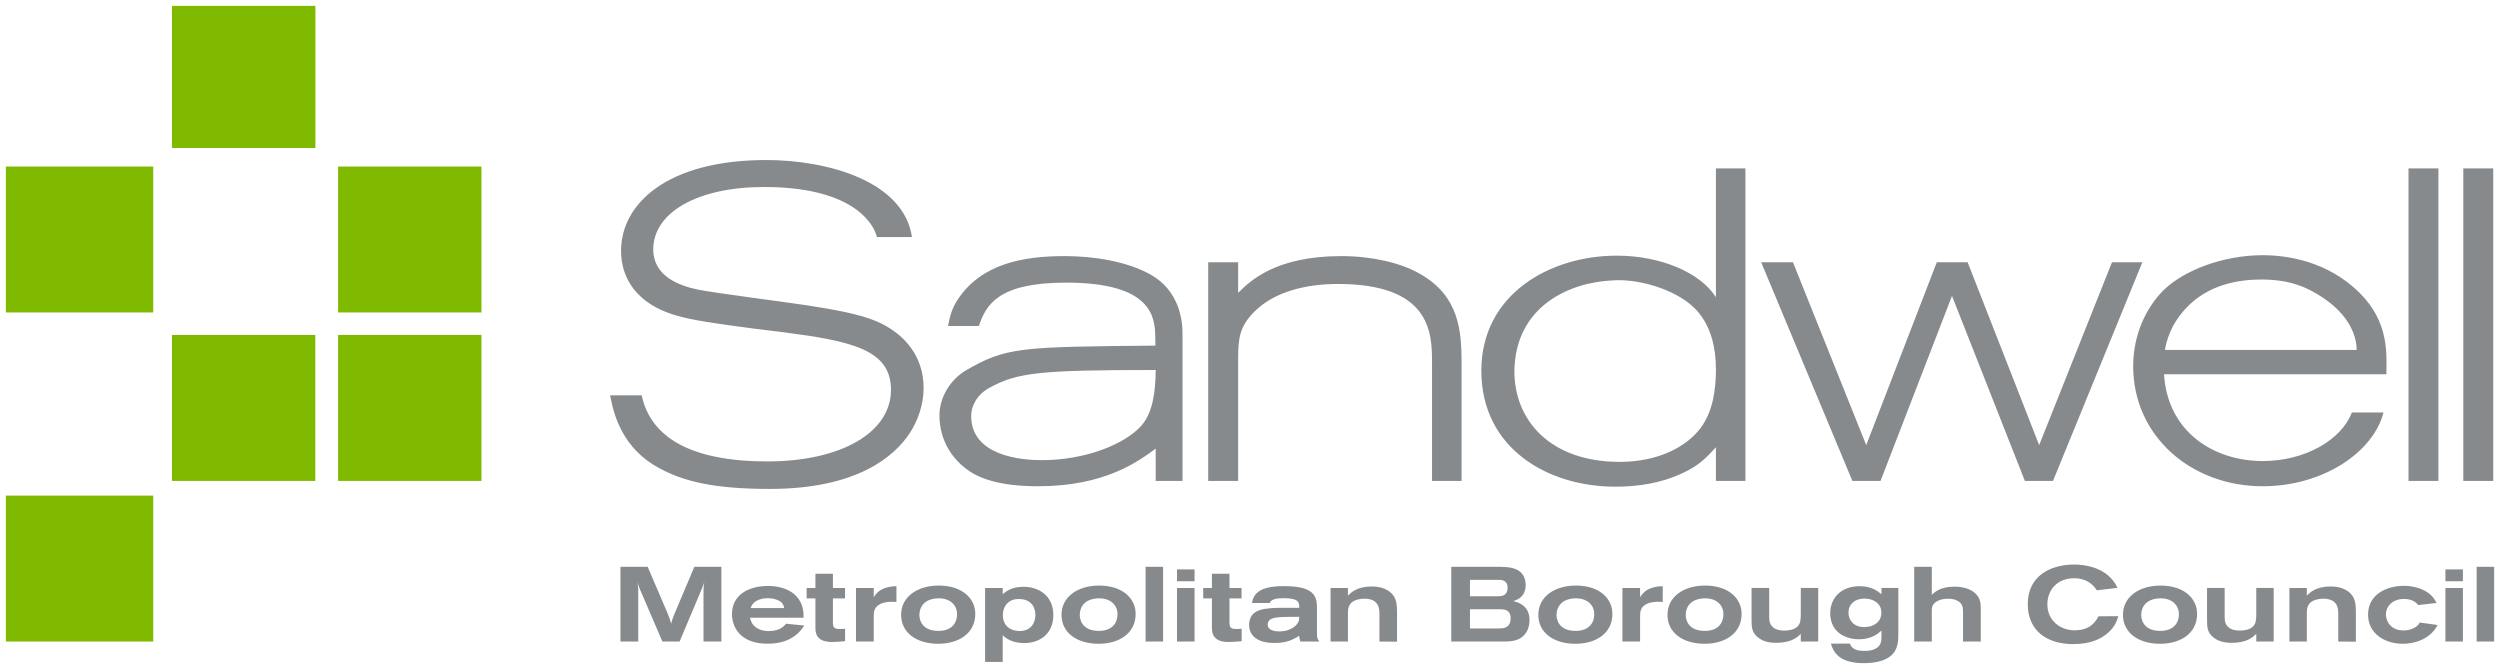 <svg width="213" height="57" viewBox="0 0 213 57" fill="none" xmlns="http://www.w3.org/2000/svg">
<g clip-path="url(#clip0_245_1309)">
<path d="M14.65 40.974H26.866V28.538H14.65V40.974ZM41.021 28.538H28.805V40.974H41.021V28.538ZM41.021 14.186H28.805V26.623H41.021V14.186ZM0.5 26.623H13.055V14.186H0.5V26.623ZM0.5 54.661H13.055V42.224H0.5V54.661ZM26.872 0.5H14.65V12.607H26.872V0.5Z" fill="#7FBA00"/>
<path d="M211.009 54.661H212.5V48.293H211.009V54.661ZM208.349 48.51H209.84V49.522H208.349V48.51ZM208.349 50.1H209.84V54.661H208.349V50.1ZM207.683 53.249C207.05 54.482 205.679 54.85 204.729 54.85C203.2 54.85 201.758 53.995 201.758 52.372C201.758 50.533 203.505 49.911 204.8 49.911C205.428 49.911 206.236 50.062 206.847 50.484C207.301 50.814 207.465 51.117 207.596 51.372L206.028 51.55C205.903 51.388 205.591 51.031 204.8 51.031C203.926 51.031 203.281 51.593 203.281 52.361C203.281 52.956 203.718 53.714 204.783 53.714C205.111 53.714 205.466 53.633 205.733 53.471C206.028 53.303 206.094 53.157 206.154 53.038L207.683 53.249ZM195.057 50.1H196.542V50.749C196.777 50.506 197.307 49.965 198.569 49.965C199.683 49.965 200.185 50.468 200.31 50.614C200.715 51.063 200.715 51.642 200.72 52.134V54.671L199.219 54.661V52.324C199.219 51.983 199.202 51.561 198.853 51.269C198.7 51.145 198.454 51.009 197.94 51.009C197.525 51.009 197.198 51.117 197.006 51.225C196.586 51.469 196.542 51.901 196.542 52.199V54.661H195.057V50.1ZM188.04 50.09H189.541V52.491C189.541 52.81 189.541 53.146 189.842 53.416C190.104 53.671 190.486 53.725 190.852 53.725C191.273 53.725 191.726 53.627 191.971 53.362C192.206 53.119 192.228 52.767 192.234 52.372V50.09H193.719V54.661H192.234V54.011C191.933 54.293 191.442 54.769 190.126 54.769C189.23 54.769 188.815 54.482 188.618 54.336C188.067 53.914 188.04 53.432 188.04 52.876V50.09ZM187.193 52.307C187.193 53.968 185.773 54.85 184.042 54.85C182.158 54.85 180.875 53.887 180.875 52.383C180.875 50.847 182.256 49.884 184.097 49.889C186.117 49.9 187.193 51.009 187.193 52.307ZM182.431 52.399C182.431 52.654 182.529 53.752 184.053 53.752C185.287 53.752 185.642 52.968 185.642 52.334C185.642 51.523 185.009 50.928 183.96 50.982C182.868 51.036 182.431 51.696 182.431 52.4M180.481 52.497C180.361 52.892 180.219 53.357 179.646 53.876C179.127 54.347 178.269 54.877 176.631 54.877C174.349 54.877 172.765 53.697 172.765 51.469C172.765 49.072 174.692 48.098 176.724 48.098C177.461 48.098 179.575 48.261 180.41 50.084L178.647 50.295C178.472 50.03 177.969 49.267 176.724 49.267C175.266 49.267 174.436 50.273 174.436 51.491C174.436 52.876 175.539 53.703 176.757 53.703C178.149 53.703 178.581 52.892 178.789 52.508L180.481 52.497ZM163.088 48.293H164.589V50.673C164.655 50.614 164.764 50.506 164.928 50.398C165.392 50.09 165.955 49.981 166.523 49.981C167.074 49.981 167.888 50.106 168.358 50.614C168.751 51.026 168.762 51.469 168.762 51.891V54.661H167.249V52.183C167.249 51.929 167.249 51.631 167.047 51.399C167.014 51.35 166.719 51.009 165.976 51.009C165.501 51.009 165.146 51.128 164.89 51.323C164.611 51.561 164.589 51.766 164.589 52.037V54.661H163.088V48.293ZM160.302 53.725C160.046 53.952 159.5 54.466 158.38 54.466C157.588 54.466 156.971 54.174 156.66 53.914C156.076 53.427 155.934 52.751 155.934 52.269C155.934 50.912 156.895 49.943 158.435 49.943C159.483 49.943 160.002 50.382 160.302 50.63V50.09H161.739V53.952C161.739 54.59 161.739 55.391 161.029 55.932C160.423 56.403 159.473 56.5 158.784 56.5C156.709 56.5 156.212 55.58 155.988 54.834H157.61C157.801 55.375 158.315 55.456 158.893 55.456C159.227 55.456 159.582 55.401 159.849 55.239C160.286 54.98 160.292 54.579 160.302 54.201V53.725ZM157.49 52.194C157.49 52.794 157.889 53.427 158.844 53.427C159.565 53.427 160.292 53.048 160.292 52.194C160.292 51.383 159.576 50.993 158.828 50.998C158.025 51.009 157.49 51.48 157.49 52.194ZM149.233 50.09H150.735V52.491C150.735 52.81 150.735 53.146 151.035 53.416C151.297 53.671 151.679 53.725 152.045 53.725C152.466 53.725 152.919 53.627 153.165 53.362C153.4 53.119 153.422 52.767 153.427 52.372V50.09H154.912V54.661H153.427V54.011C153.127 54.293 152.635 54.769 151.319 54.769C150.423 54.769 150.008 54.482 149.817 54.336C149.26 53.914 149.233 53.432 149.233 52.876L149.233 50.09ZM148.386 52.307C148.386 53.968 146.967 54.85 145.235 54.85C143.351 54.85 142.068 53.887 142.068 52.383C142.068 50.847 143.45 49.884 145.29 49.889C147.31 49.9 148.386 51.009 148.386 52.307ZM143.624 52.399C143.624 52.654 143.723 53.752 145.246 53.752C146.48 53.752 146.836 52.968 146.836 52.334C146.836 51.523 146.202 50.928 145.154 50.982C144.061 51.036 143.624 51.696 143.624 52.4M139.736 50.885C139.954 50.544 140.331 49.976 141.664 49.943V51.29C141.538 51.28 141.429 51.269 141.276 51.269C141.15 51.269 140.626 51.28 140.277 51.469C139.807 51.712 139.736 52.064 139.736 52.459V54.661H138.229V50.1H139.736V50.885ZM137.377 52.307C137.377 53.968 135.957 54.85 134.231 54.85C132.347 54.85 131.064 53.887 131.064 52.383C131.064 50.847 132.445 49.884 134.286 49.889C136.307 49.9 137.377 51.009 137.377 52.307ZM132.615 52.399C132.615 52.654 132.718 53.752 134.236 53.752C135.477 53.752 135.831 52.968 135.831 52.334C135.831 51.523 135.193 50.928 134.149 50.982C133.057 51.036 132.615 51.696 132.615 52.4M123.648 48.293H127.82C128.486 48.315 129.294 48.331 129.731 48.953C129.961 49.278 129.988 49.63 129.988 49.857C129.988 50.03 129.966 50.387 129.731 50.706C129.469 51.047 129.12 51.155 128.923 51.209C129.322 51.318 130.315 51.561 130.315 52.832C130.315 53.2 130.234 53.59 130.021 53.903C129.524 54.655 128.694 54.655 128.066 54.661H123.648V48.293ZM125.242 50.804H127.547C127.738 50.804 127.918 50.793 128.066 50.739C128.448 50.587 128.448 50.16 128.448 50.09C128.448 49.413 127.929 49.403 127.673 49.403H125.242V50.804ZM125.242 53.546H127.656C128.022 53.546 128.705 53.551 128.705 52.681C128.705 51.912 128.093 51.912 127.858 51.912H125.242V53.546ZM113.364 50.1H114.844V50.749C115.085 50.506 115.609 49.965 116.876 49.965C117.99 49.965 118.487 50.468 118.618 50.614C119.017 51.063 119.017 51.642 119.028 52.134V54.671L117.526 54.661V52.324C117.526 51.983 117.504 51.561 117.16 51.269C117.007 51.145 116.761 51.009 116.248 51.009C115.827 51.009 115.499 51.117 115.308 51.225C114.894 51.469 114.844 51.901 114.844 52.199V54.661H113.364V50.1ZM112.206 54.103C112.223 54.347 112.25 54.444 112.414 54.661H110.787C110.716 54.444 110.705 54.304 110.694 54.174C110.203 54.466 109.667 54.78 108.635 54.78C108.275 54.78 107.909 54.753 107.564 54.655C106.92 54.471 106.423 53.995 106.423 53.265C106.423 51.821 107.827 51.804 109.274 51.782H110.694C110.705 51.399 110.721 50.966 109.405 50.966C108.903 50.966 108.302 51.009 108.182 51.377H106.664C106.718 51.112 106.8 50.674 107.335 50.333C107.963 49.943 109.012 49.938 109.449 49.938C112.217 49.938 112.206 51.004 112.206 51.956V54.103ZM108.575 52.643C108.466 52.67 108.007 52.767 108.007 53.211C108.007 53.79 108.821 53.795 109.012 53.795C109.64 53.795 110.268 53.547 110.552 53.108C110.694 52.903 110.688 52.761 110.694 52.551C109.706 52.551 108.99 52.551 108.575 52.643ZM103.256 48.883H104.752V50.1H105.779V50.982H104.752V53.048C104.752 53.492 104.905 53.59 105.331 53.59C105.544 53.59 105.631 53.579 105.79 53.562V54.628C105.424 54.661 105.063 54.698 104.698 54.698C104.375 54.698 104.059 54.661 103.802 54.536C103.267 54.255 103.256 53.768 103.256 53.427V50.982H102.513V50.1H103.256V48.883ZM100.28 48.51H101.776V49.522H100.28V48.51ZM100.28 50.1H101.776V54.661H100.28V50.1ZM97.603 54.661H99.095V48.293H97.603V54.661ZM96.757 52.307C96.757 53.968 95.337 54.85 93.606 54.85C91.722 54.85 90.439 53.887 90.439 52.383C90.439 50.847 91.826 49.884 93.661 49.889C95.681 49.9 96.757 51.009 96.757 52.307ZM91.995 52.399C91.995 52.654 92.099 53.752 93.617 53.752C94.857 53.752 95.212 52.968 95.212 52.334C95.212 51.523 94.573 50.928 93.524 50.982C92.432 51.036 91.995 51.696 91.995 52.4M85.431 50.62C85.66 50.431 86.163 49.992 87.206 49.992C88.418 49.992 89.745 50.685 89.745 52.405C89.745 53.995 88.598 54.79 87.26 54.79C86.217 54.79 85.699 54.374 85.431 54.12V56.397H83.929V50.1H85.431V50.62ZM85.442 52.399C85.442 53.335 86.113 53.763 86.862 53.763C87.801 53.763 88.216 53.114 88.216 52.388C88.216 51.94 88.02 51.031 86.785 51.036C85.857 51.036 85.442 51.723 85.442 52.399ZM83.094 52.307C83.094 53.968 81.674 54.85 79.942 54.85C78.058 54.85 76.775 53.887 76.775 52.383C76.775 50.847 78.156 49.884 79.997 49.889C82.018 49.9 83.094 51.009 83.094 52.307ZM78.331 52.399C78.331 52.654 78.43 53.752 79.953 53.752C81.188 53.752 81.542 52.968 81.542 52.334C81.542 51.523 80.909 50.928 79.861 50.982C78.768 51.036 78.331 51.696 78.331 52.4M74.443 50.885C74.662 50.544 75.038 49.976 76.376 49.943V51.29C76.246 51.28 76.136 51.269 75.983 51.269C75.858 51.269 75.338 51.279 74.984 51.469C74.519 51.712 74.443 52.064 74.443 52.459V54.66H72.93V50.1H74.443V50.885ZM69.474 48.883H70.965V50.1H71.996V50.982H70.965V53.048C70.965 53.492 71.123 53.59 71.549 53.59C71.756 53.59 71.849 53.579 72.002 53.562V54.628C71.642 54.661 71.276 54.698 70.91 54.698C70.593 54.698 70.276 54.661 70.019 54.536C69.479 54.255 69.474 53.768 69.474 53.427V50.982H68.725V50.1H69.474V48.883ZM63.903 52.632C63.936 52.778 64.018 53.059 64.182 53.249C64.504 53.627 65.012 53.768 65.503 53.768C66.475 53.768 66.83 53.308 66.972 53.141L68.523 53.292C67.851 54.39 66.721 54.844 65.432 54.844C64.646 54.844 63.837 54.698 63.226 54.201C62.62 53.714 62.363 52.984 62.363 52.334C62.363 50.658 63.81 49.922 65.449 49.922C66.077 49.922 67.142 50.051 67.846 50.793C68.452 51.437 68.463 52.167 68.469 52.632L63.903 52.632ZM66.814 51.81C66.787 51.642 66.716 51.383 66.404 51.198C66.186 51.074 65.82 50.966 65.421 50.966C65.066 50.966 64.668 51.047 64.395 51.225C64.127 51.399 64.04 51.599 63.947 51.81H66.814ZM52.861 48.293H55.182L56.853 52.194C57.028 52.605 57.093 52.778 57.18 53.141C57.246 52.87 57.3 52.708 57.481 52.264L59.157 48.293H61.462V54.661H59.938V50.209C59.938 50.019 59.971 49.857 60.004 49.614C59.938 49.803 59.917 49.873 59.824 50.1L57.901 54.661H56.438L54.516 50.192C54.412 49.944 54.395 49.873 54.324 49.614C54.352 49.884 54.357 49.938 54.379 50.181V54.661H52.861V48.293ZM98.068 23.415C96.014 22.246 93.115 21.819 90.717 21.819C87.135 21.819 83.612 22.474 81.591 25.53C81.018 26.396 80.925 27.099 80.772 27.775H83.399C84.005 25.995 85.005 24.08 90.832 24.08C98.106 24.08 98.428 26.974 98.428 28.759L98.444 29.447C86.84 29.544 85.709 29.593 82.323 31.54C81.067 32.265 80.041 33.753 80.041 35.397V35.403C80.041 37.62 81.259 39.395 82.968 40.374C83.541 40.677 84.988 41.429 88.451 41.429C94.125 41.429 96.981 39.319 98.466 38.221V40.974H100.749V28.343C100.749 27.288 100.465 24.778 98.068 23.415ZM97.249 36.263C95.878 37.804 92.563 39.205 88.757 39.205C87.042 39.205 82.744 38.864 82.744 35.429C82.744 34.639 83.192 33.634 84.339 33.017C86.698 31.74 88.566 31.524 98.466 31.524C98.45 33.325 98.243 35.115 97.249 36.263ZM201.032 24.946C198.29 22.23 194.839 21.743 192.785 21.743C189.356 21.743 186.013 23.063 184.299 24.757C182.928 26.152 181.748 28.381 181.748 31.21C181.748 37.128 186.658 41.429 192.785 41.429C197.951 41.429 202.222 38.502 203.074 35.143H200.382C199.475 37.491 196.384 39.281 192.785 39.281C188.64 39.281 184.681 36.825 184.375 31.886H203.325C203.325 30.161 203.582 27.477 201.032 24.946ZM184.451 29.814C184.566 29.209 184.834 27.813 186.166 26.347C188.111 24.194 190.803 23.815 192.671 23.815C195.259 23.815 196.69 24.573 197.793 25.287C200.075 26.758 200.786 28.538 200.786 29.814L184.451 29.814ZM209.873 40.974H212.423V14.348H209.873V40.974ZM205.204 40.974H207.754V14.348H205.204V40.974ZM167.642 22.344L173.737 37.923L179.941 22.344H182.529L174.916 40.974H172.519L166.31 25.211L160.221 40.974H157.823L150.052 22.344H152.761L159.003 37.923L165.016 22.344H167.642ZM146.196 14.348H148.709V40.974H146.196V38.107C145.394 38.978 144.788 39.654 143.302 40.336C141.516 41.163 139.572 41.467 137.628 41.467C131.845 41.467 126.209 38.183 126.209 31.589C126.209 25.059 132.069 21.781 137.743 21.781C141.473 21.781 144.864 23.215 146.196 25.324V14.348ZM144.902 36.452C145.929 35.056 146.196 33.244 146.196 31.47C146.196 27.548 144.329 26.158 143.723 25.703C142.046 24.459 139.305 23.739 137.404 23.891C133.783 24.042 129.103 26.044 129.026 31.621C129.026 35.808 132.069 39.352 138.01 39.352C141.32 39.352 143.723 38.037 144.902 36.452ZM124.527 40.974H122.009V30.831C122.009 28.267 121.823 24.194 113.976 24.194C111.393 24.194 108.575 24.8 106.822 26.606C105.642 27.813 105.49 28.797 105.49 30.528V40.974H102.939V22.344H105.49V24.951C106.478 23.967 108.646 21.819 114.282 21.819C116.832 21.819 119.312 22.381 120.906 23.29C124.412 25.211 124.489 28.381 124.527 30.68V40.974ZM54.674 33.682C54.991 35.143 56.001 37.886 60.91 38.903C62.358 39.205 63.881 39.313 65.367 39.313C71.647 39.313 75.912 36.863 75.912 33.206C75.912 29.777 72.526 29.057 66.737 28.305C65.061 28.116 63.384 27.889 61.752 27.661C59.463 27.326 57.71 27.061 56.268 26.379C54.171 25.4 52.915 23.663 52.915 21.365C52.915 17.367 56.837 13.634 65.29 13.634C70.429 13.634 76.994 15.398 77.698 20.196H74.716C74.339 18.735 72.258 15.933 65.099 15.933C59.387 15.933 55.657 18.124 55.657 21.251C55.657 23.512 57.831 24.345 59.501 24.681C60.796 24.946 67.234 25.779 68.714 26.006C71.117 26.379 73.247 26.758 74.733 27.396C77.054 28.419 78.692 30.339 78.692 33.055C78.692 34.488 78.195 35.846 77.512 36.901C76.218 38.865 73.056 41.656 65.596 41.656C60.796 41.656 58.262 41.018 56.154 39.882C53.046 38.205 52.293 35.381 51.981 33.682H54.674Z" fill="#878A8C"/>
</g>
<defs>
<clipPath id="clip0_245_1309">
<rect width="212" height="56" fill="white" transform="translate(0.5 0.5)"/>
</clipPath>
</defs>
</svg>

